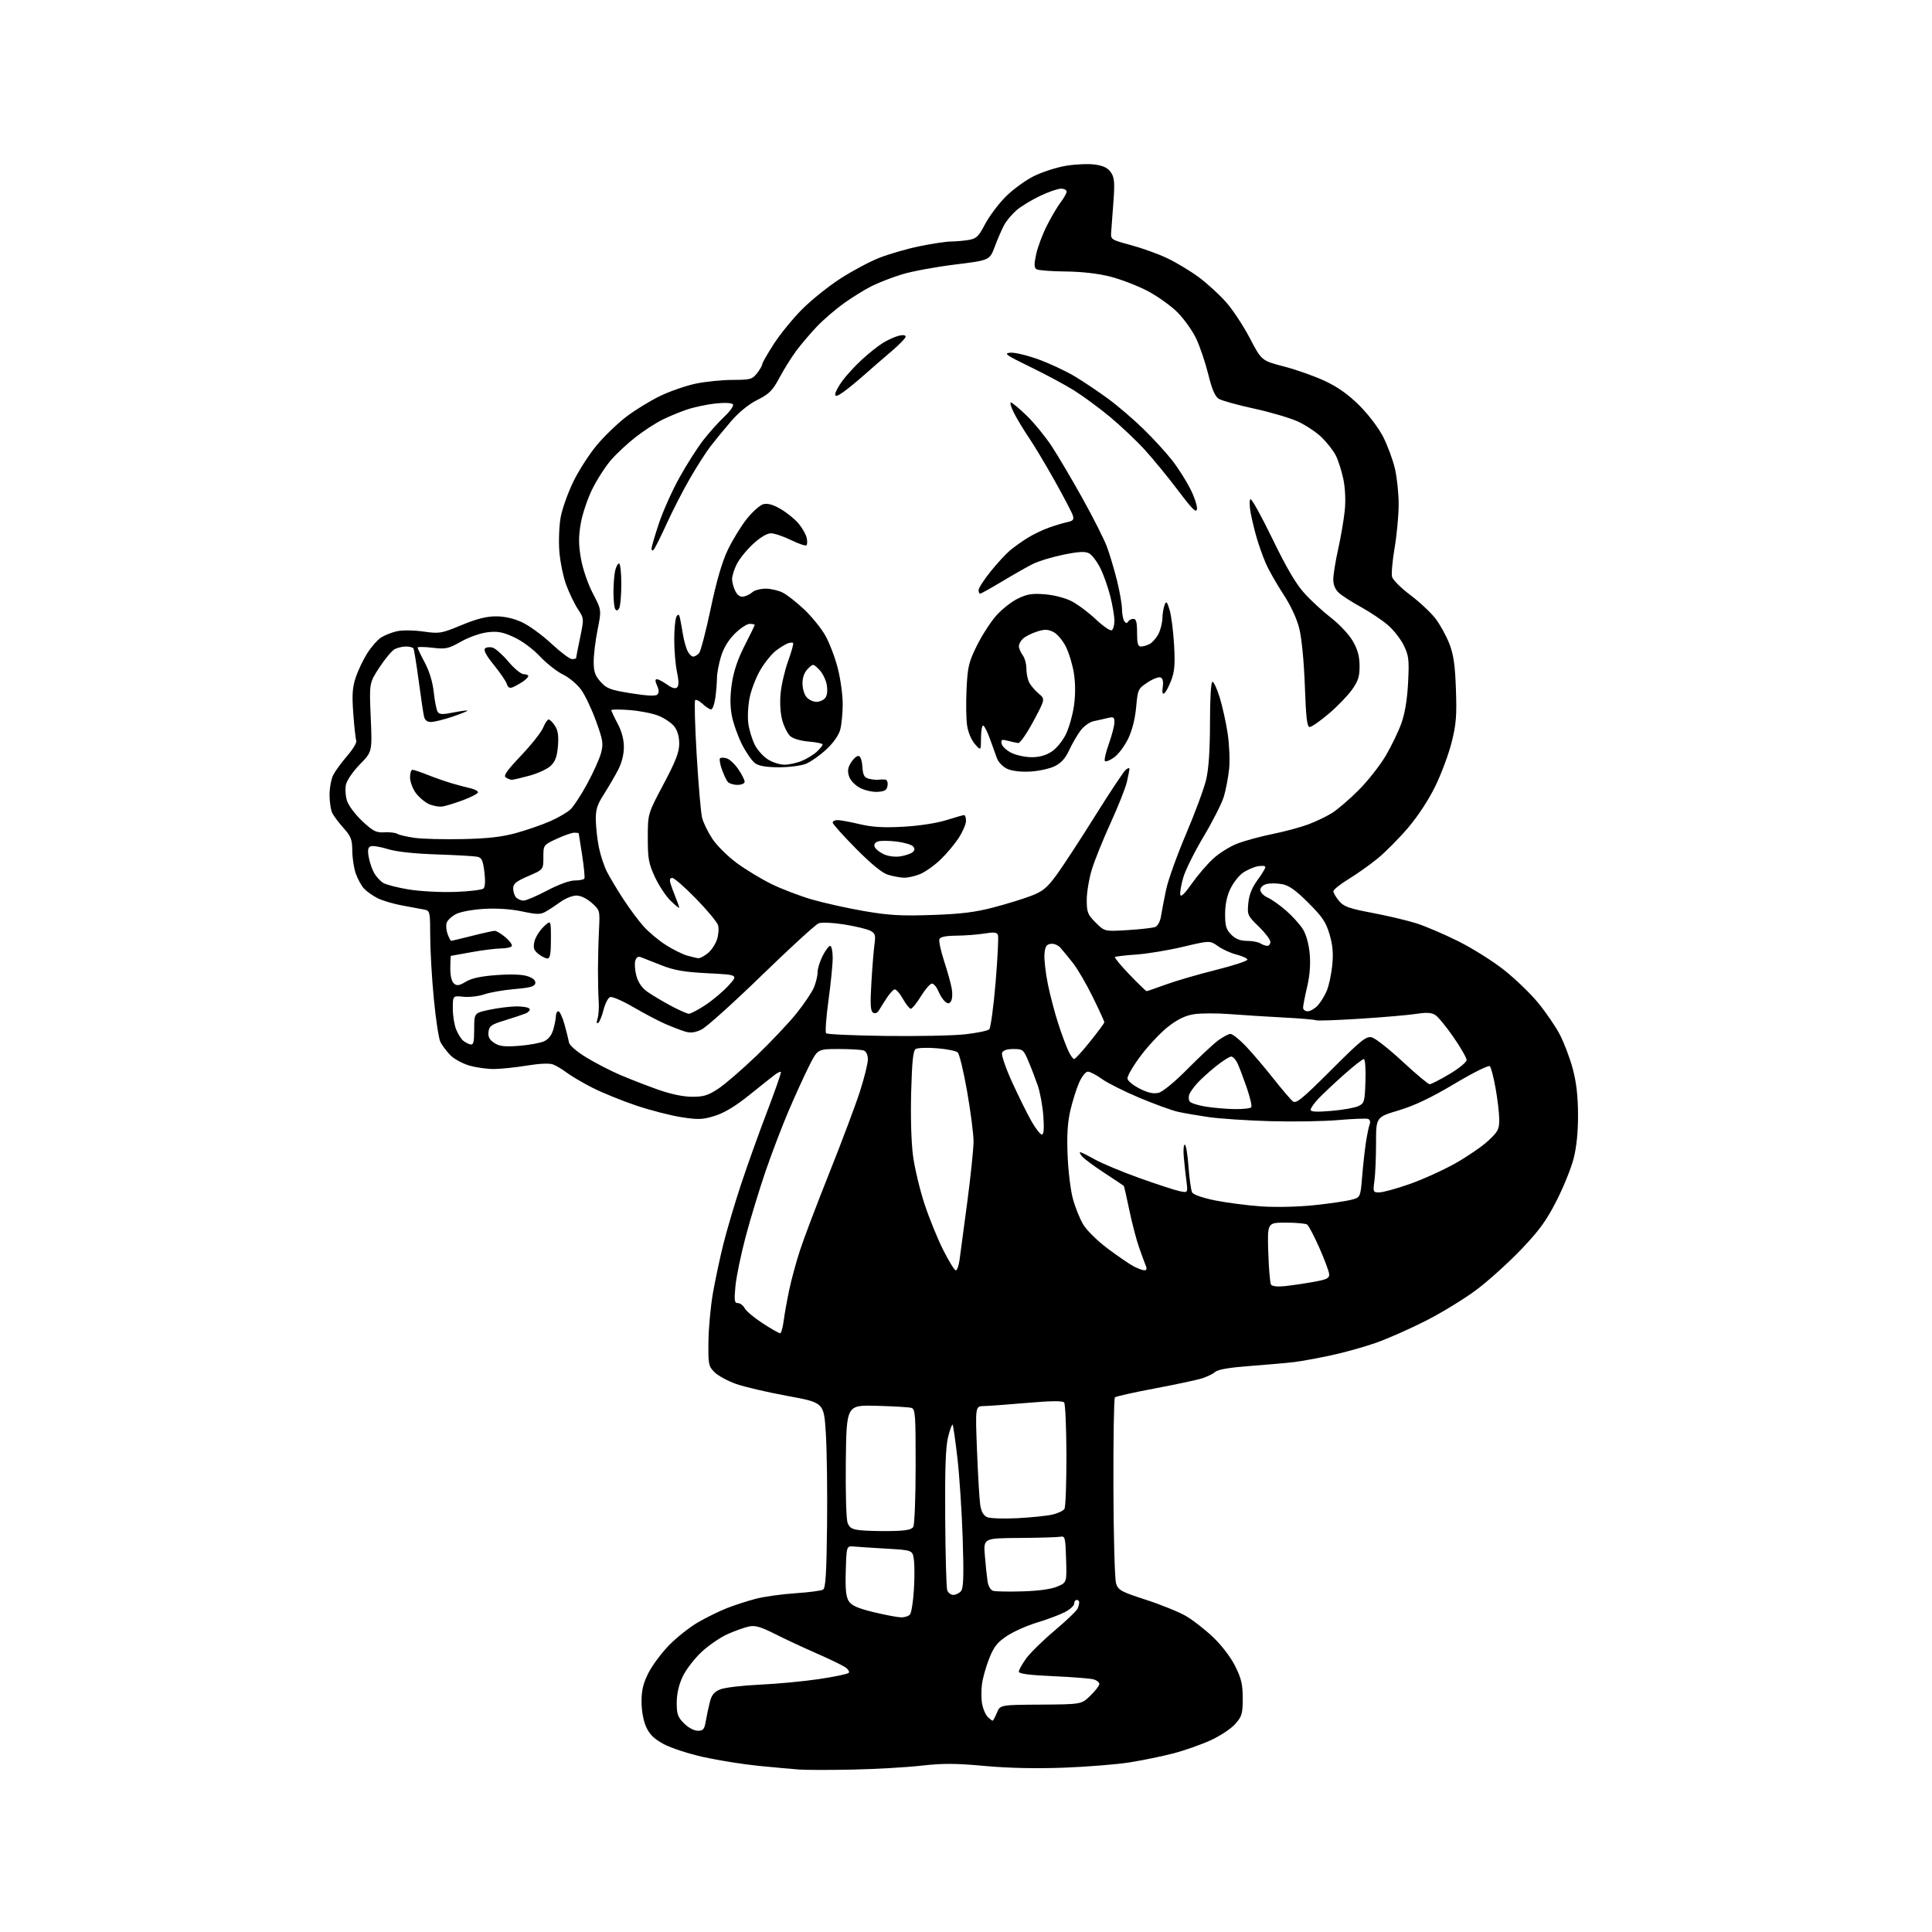<?xml version="1.0" encoding="UTF-8" standalone="no"?>
<svg 
  version="1.1" 
  xmlns="http://www.w3.org/2000/svg" 
  xmlns:xlink="http://www.w3.org/1999/xlink" 
  xmlns:svg="http://www.w3.org/2000/svg"
  xmlns:rdf="http://www.w3.org/1999/02/22-rdf-syntax-ns#"
  xmlns:cc="http://creativecommons.org/ns#"
  xmlns:dc="http://purl.org/dc/elements/1.1/"
  viewBox="0 0 768 768"
  width="768"
  height="768"
>
<style>svg {background-color: white; }</style>"
<path stroke="none" fill="black" fill-rule="evenodd" d="M339.00,703.44C329.93,703.63 320.25,703.62 317.50,703.41C314.75,703.20 307.55,702.55 301.50,701.95C295.45,701.35 285.65,699.79 279.73,698.48C273.80,697.17 266.64,694.84 263.82,693.30C260.01,691.23 258.21,689.47 256.86,686.50C255.77,684.09 255.04,680.12 255.02,676.51C255.01,671.95 255.65,669.23 257.75,665.05C259.26,662.04 262.98,657.05 266.00,653.96C269.02,650.88 274.20,646.79 277.50,644.88C280.80,642.96 285.98,640.43 289.00,639.24C292.02,638.06 297.20,636.39 300.50,635.53C303.80,634.67 310.86,633.69 316.18,633.34C321.50,632.99 326.45,632.34 327.18,631.89C328.20,631.26 328.56,625.52 328.77,606.29C328.92,592.65 328.70,576.11 328.27,569.53C327.50,557.56 327.50,557.56 313.00,554.90C305.02,553.44 295.81,551.28 292.52,550.11C289.23,548.94 285.40,546.85 284.02,545.47C281.65,543.10 281.51,542.35 281.62,533.22C281.68,527.88 282.49,519.23 283.40,514.00C284.32,508.77 286.19,500.00 287.56,494.50C288.93,489.00 292.06,478.43 294.51,471.00C296.96,463.57 301.64,450.52 304.89,442.00C308.15,433.48 310.64,426.32 310.43,426.11C310.23,425.90 309.21,426.35 308.17,427.11C307.14,427.87 302.59,431.49 298.06,435.14C292.47,439.65 288.04,442.34 284.25,443.54C279.35,445.07 277.69,445.15 270.91,444.11C266.65,443.45 258.54,441.37 252.90,439.47C247.26,437.57 239.46,434.40 235.57,432.43C231.68,430.45 227.07,427.75 225.32,426.42C223.57,425.09 221.09,423.61 219.82,423.13C218.39,422.59 214.44,422.76 209.50,423.58C205.10,424.30 199.22,424.92 196.43,424.95C193.64,424.98 189.13,424.34 186.39,423.52C183.66,422.71 180.25,420.80 178.83,419.27C177.41,417.75 175.72,415.47 175.07,414.22C174.43,412.97 173.25,405.32 172.47,397.22C171.68,389.12 171.03,377.90 171.02,372.27C171.00,362.47 170.91,362.02 168.75,361.59C167.51,361.34 163.59,360.61 160.02,359.97C156.46,359.33 151.96,358.00 150.02,357.01C148.09,356.02 145.67,354.29 144.65,353.17C143.64,352.05 142.20,349.42 141.45,347.32C140.70,345.22 140.07,341.14 140.04,338.25C140.01,333.74 139.53,332.48 136.64,329.25C134.80,327.19 132.77,324.52 132.14,323.32C131.51,322.11 131.00,318.83 131.00,316.02C131.00,313.20 131.67,309.61 132.49,308.03C133.30,306.45 135.80,303.04 138.04,300.45C140.28,297.86 141.90,295.17 141.63,294.47C141.36,293.76 140.82,288.93 140.44,283.73C139.89,276.20 140.08,273.26 141.41,269.28C142.32,266.54 144.37,262.23 145.97,259.71C147.57,257.19 150.02,254.38 151.41,253.46C152.81,252.55 155.65,251.41 157.73,250.94C159.91,250.45 164.35,250.49 168.25,251.04C174.72,251.95 175.34,251.85 183.44,248.50C189.49,245.99 193.39,245.00 197.19,245.01C200.66,245.02 204.26,245.84 207.58,247.39C210.37,248.69 215.61,252.51 219.21,255.88C222.81,259.24 226.49,262.00 227.38,262.00C228.27,262.00 229.00,261.82 229.00,261.61C229.00,261.39 229.71,257.76 230.59,253.54C232.17,245.86 232.17,245.86 229.75,242.18C228.41,240.16 226.33,235.84 225.12,232.60C223.90,229.35 222.66,223.28 222.34,219.10C222.03,214.92 222.28,208.80 222.89,205.50C223.51,202.20 225.76,195.90 227.89,191.50C230.02,187.10 234.24,180.54 237.26,176.93C240.28,173.32 245.62,168.19 249.12,165.54C252.63,162.88 258.66,159.20 262.53,157.35C266.39,155.50 272.69,153.32 276.53,152.51C280.36,151.70 286.95,151.03 291.18,151.02C298.27,151.00 299.01,150.80 300.93,148.37C302.07,146.92 303.00,145.31 303.00,144.79C303.00,144.27 305.08,140.63 307.63,136.69C310.18,132.75 315.25,126.54 318.90,122.89C322.55,119.24 329.35,113.79 334.02,110.77C338.68,107.75 345.64,104.03 349.49,102.51C353.33,100.99 360.53,98.91 365.49,97.89C370.44,96.86 376.07,96.02 378.00,96.00C379.93,95.99 383.09,95.71 385.04,95.39C388.12,94.88 388.98,94.06 391.51,89.23C393.11,86.16 396.72,81.31 399.52,78.44C402.31,75.57 407.36,71.84 410.73,70.14C414.10,68.43 419.99,66.52 423.82,65.89C427.66,65.26 432.87,65.05 435.41,65.43C438.77,65.94 440.48,66.81 441.66,68.61C443.01,70.66 443.17,72.66 442.60,80.29C442.22,85.36 441.81,90.80 441.70,92.39C441.51,95.20 441.74,95.34 449.50,97.42C453.90,98.60 460.43,100.94 464.00,102.64C467.57,104.33 473.23,107.75 476.57,110.22C479.90,112.70 484.79,117.17 487.42,120.16C490.06,123.14 494.30,129.59 496.86,134.48C501.50,143.37 501.50,143.37 510.50,145.71C515.45,147.00 522.80,149.61 526.83,151.52C531.91,153.92 536.10,156.91 540.46,161.27C544.09,164.91 548.08,170.19 549.89,173.77C551.61,177.19 553.68,182.80 554.49,186.24C555.31,189.68 555.98,196.04 555.99,200.38C555.99,204.71 555.28,212.48 554.40,217.65C553.52,222.82 553.05,228.05 553.36,229.28C553.67,230.50 556.92,233.75 560.58,236.50C564.25,239.25 568.75,243.46 570.59,245.85C572.43,248.24 574.91,252.74 576.12,255.85C577.82,260.23 578.41,264.30 578.75,274.00C579.13,284.44 578.85,287.90 577.07,295.00C575.91,299.68 572.98,307.55 570.57,312.50C567.91,317.96 563.62,324.51 559.65,329.15C556.05,333.36 550.61,338.84 547.55,341.33C544.48,343.83 539.28,347.51 535.99,349.51C532.70,351.51 530.02,353.67 530.04,354.32C530.06,354.97 531.07,356.69 532.29,358.15C534.16,360.39 536.20,361.12 545.57,362.90C551.67,364.05 559.54,365.92 563.07,367.05C566.61,368.17 574.06,371.36 579.63,374.13C585.20,376.90 593.39,382.03 597.82,385.54C602.26,389.04 608.34,394.89 611.34,398.53C614.34,402.17 618.21,407.78 619.92,411.01C621.64,414.23 623.99,420.39 625.15,424.69C626.63,430.20 627.26,435.59 627.29,443.00C627.32,449.92 626.72,455.89 625.55,460.50C624.57,464.35 621.50,471.95 618.72,477.38C614.70,485.26 611.86,489.16 604.65,496.71C599.68,501.90 591.76,509.06 587.06,512.60C582.35,516.15 573.33,521.69 567.00,524.92C560.67,528.15 551.65,532.15 546.94,533.80C542.24,535.45 534.14,537.71 528.94,538.81C523.75,539.92 517.25,541.10 514.50,541.44C511.75,541.78 503.94,542.47 497.14,542.98C488.99,543.58 484.22,544.37 483.14,545.32C482.24,546.10 479.88,547.27 477.90,547.90C475.92,548.54 467.46,550.34 459.09,551.92C450.73,553.49 443.57,555.09 443.19,555.48C442.81,555.86 442.54,572.00 442.60,591.34C442.65,610.82 443.13,627.82 443.66,629.45C444.53,632.14 445.62,632.73 455.56,635.95C461.58,637.90 468.75,640.82 471.50,642.43C474.25,644.04 479.09,647.82 482.25,650.83C485.63,654.05 489.23,658.77 491.00,662.31C493.45,667.22 494.00,669.56 494.00,675.12C494.00,681.24 493.70,682.27 491.04,685.30C489.42,687.15 485.03,690.06 481.29,691.77C477.56,693.48 470.90,695.83 466.50,696.98C462.10,698.13 454.23,699.75 449.00,700.58C443.77,701.40 431.92,702.35 422.66,702.69C411.74,703.09 400.76,702.85 391.40,701.99C379.85,700.93 374.84,700.91 366.24,701.88C360.33,702.55 348.07,703.25 339.00,703.44zM277.38,688.00C279.52,688.00 280.01,687.43 280.55,684.25C280.90,682.19 281.62,678.78 282.15,676.67C282.90,673.73 283.85,672.55 286.31,671.55C288.06,670.84 295.12,670.00 302.00,669.68C308.88,669.37 319.45,668.37 325.50,667.47C331.55,666.57 336.89,665.46 337.36,665.01C337.83,664.56 337.15,663.50 335.86,662.66C334.56,661.83 329.39,659.34 324.36,657.14C319.34,654.94 311.98,651.51 308.02,649.51C302.31,646.63 300.16,646.02 297.66,646.57C295.92,646.95 292.15,648.29 289.28,649.56C286.41,650.83 281.73,654.03 278.88,656.68C276.04,659.33 272.65,663.75 271.36,666.50C269.83,669.77 269.02,673.35 269.01,676.83C269.00,681.39 269.42,682.57 271.92,685.08C273.61,686.77 275.91,688.00 277.38,688.00zM394.57,684.00C394.80,684.00 395.57,682.59 396.28,680.86C397.56,677.71 397.56,677.71 413.72,677.61C429.89,677.50 429.89,677.50 433.44,674.05C435.40,672.16 437.00,670.07 437.00,669.42C437.00,668.77 435.99,667.94 434.75,667.58C433.51,667.22 426.31,666.65 418.75,666.31C409.05,665.88 405.00,665.35 405.00,664.50C405.00,663.84 406.32,661.48 407.92,659.26C409.53,657.05 414.66,652.02 419.33,648.09C423.99,644.16 428.07,640.25 428.40,639.39C428.73,638.54 429.00,637.42 429.00,636.92C429.00,636.41 428.55,636.00 428.00,636.00C427.45,636.00 427.00,636.67 427.00,637.48C427.00,638.29 425.31,639.82 423.24,640.88C421.17,641.93 416.19,643.80 412.18,645.01C408.16,646.23 402.77,648.64 400.19,650.37C396.45,652.87 395.05,654.65 393.24,659.22C391.99,662.37 390.69,666.95 390.36,669.40C390.02,671.85 390.05,675.44 390.41,677.39C390.78,679.34 391.77,681.63 392.61,682.47C393.45,683.31 394.33,684.00 394.57,684.00zM358.13,642.92C359.57,642.97 361.20,642.44 361.75,641.75C362.29,641.06 362.98,636.79 363.27,632.25C363.57,627.72 363.58,622.25 363.29,620.11C362.77,616.22 362.77,616.22 352.63,615.63C347.06,615.31 341.15,614.92 339.50,614.77C336.50,614.50 336.50,614.50 336.21,624.37C335.99,631.85 336.29,634.79 337.43,636.53C338.55,638.24 341.04,639.34 347.22,640.84C351.77,641.94 356.68,642.88 358.13,642.92zM378.94,634.00C379.94,634.00 381.33,633.31 382.03,632.47C383.01,631.28 383.16,626.54 382.69,611.72C382.35,601.15 381.41,586.71 380.59,579.64C379.78,572.56 378.91,566.58 378.67,566.33C378.42,566.09 377.62,568.28 376.89,571.20C375.91,575.07 375.60,583.74 375.73,603.31C375.82,618.05 376.18,630.99 376.52,632.06C376.86,633.13 377.95,634.00 378.94,634.00zM406.50,632.59C412.86,632.41 417.88,631.71 420.29,630.68C424.08,629.07 424.08,629.07 423.79,619.79C423.52,611.11 423.37,610.53 421.50,610.88C420.40,611.09 413.07,611.31 405.21,611.36C390.92,611.46 390.92,611.46 391.51,618.48C391.83,622.34 392.31,626.93 392.58,628.68C392.86,630.53 393.79,632.08 394.78,632.38C395.73,632.66 401.00,632.76 406.50,632.59zM354.29,608.61C360.00,608.52 362.34,608.08 363.03,606.99C363.55,606.17 363.98,595.29 363.98,582.82C364.00,562.06 363.85,560.09 362.25,559.64C361.29,559.37 355.10,559.01 348.50,558.83C336.50,558.50 336.50,558.50 336.23,580.64C336.08,593.26 336.38,603.87 336.93,605.33C337.72,607.40 338.71,607.96 342.20,608.31C344.57,608.55 350.01,608.69 354.29,608.61zM404.50,603.50C410.00,603.21 416.25,602.57 418.40,602.06C420.54,601.56 422.67,600.55 423.13,599.82C423.59,599.10 423.94,589.51 423.92,578.52C423.89,567.54 423.48,558.08 423.01,557.51C422.42,556.80 417.86,556.84 408.32,557.67C400.72,558.33 392.97,558.90 391.10,558.93C387.69,559.00 387.69,559.00 388.38,576.75C388.76,586.51 389.34,596.23 389.67,598.33C390.08,600.91 390.98,602.47 392.39,603.09C393.55,603.60 399.00,603.78 404.50,603.50zM310.09,530.00C310.52,530.00 311.15,527.86 311.49,525.25C311.83,522.64 312.81,517.12 313.67,513.00C314.53,508.88 316.48,501.68 318.01,497.00C319.53,492.32 324.83,478.38 329.77,466.00C334.71,453.62 340.16,439.11 341.88,433.74C343.60,428.37 345.00,422.68 345.00,421.10C345.00,419.39 344.35,417.97 343.42,417.61C342.55,417.27 338.05,417.00 333.43,417.00C325.03,417.00 325.03,417.00 321.61,423.78C319.73,427.52 316.08,435.50 313.51,441.53C310.93,447.57 306.81,458.35 304.36,465.50C301.90,472.65 298.34,484.35 296.44,491.50C294.54,498.65 292.70,507.54 292.35,511.25C291.80,517.05 291.94,518.00 293.32,518.00C294.21,518.00 295.43,518.93 296.04,520.07C296.65,521.21 299.88,523.91 303.23,526.07C306.57,528.23 309.66,530.00 310.09,530.00zM510.73,511.26C513.36,510.98 518.42,510.24 522.00,509.60C527.50,508.62 528.48,508.14 528.36,506.47C528.28,505.39 526.52,500.68 524.45,496.00C522.38,491.32 520.19,487.17 519.59,486.77C518.99,486.36 515.19,486.02 511.14,486.02C503.79,486.00 503.79,486.00 504.16,497.75C504.36,504.21 504.85,510.01 505.24,510.63C505.70,511.33 507.76,511.57 510.73,511.26zM379.95,505.00C380.46,505.00 381.14,503.09 381.45,500.75C381.77,498.41 383.15,488.05 384.52,477.73C385.88,467.41 387.00,456.60 387.00,453.71C387.00,450.81 385.86,441.94 384.46,433.97C383.07,426.01 381.38,418.99 380.71,418.37C380.05,417.75 376.32,417.00 372.44,416.70C368.56,416.39 364.76,416.53 364.01,416.99C362.98,417.63 362.54,421.83 362.20,434.19C361.94,443.80 362.24,454.19 362.93,459.37C363.57,464.22 365.61,472.79 367.45,478.42C369.29,484.05 372.65,492.33 374.91,496.83C377.17,501.32 379.44,505.00 379.95,505.00zM454.86,504.96C455.76,504.99 455.98,504.41 455.50,503.25C455.11,502.29 453.92,499.02 452.84,496.00C451.77,492.98 450.01,486.26 448.93,481.07C447.85,475.88 446.86,471.53 446.72,471.39C446.59,471.26 443.11,468.94 438.99,466.24C434.87,463.55 430.88,460.59 430.13,459.67C429.37,458.75 429.04,458.00 429.39,458.00C429.74,458.00 432.39,459.31 435.27,460.92C438.14,462.52 446.12,465.85 453.00,468.31C459.88,470.77 467.01,473.10 468.86,473.49C472.22,474.21 472.22,474.21 471.60,469.35C471.25,466.68 470.79,462.36 470.56,459.75C470.33,457.14 470.52,455.00 470.98,455.00C471.44,455.00 472.11,458.94 472.45,463.75C472.80,468.56 473.45,473.18 473.89,474.00C474.37,474.90 478.07,476.18 483.10,477.20C487.72,478.13 496.00,479.20 501.50,479.57C507.30,479.95 516.12,479.75 522.50,479.07C528.55,478.43 535.14,477.47 537.15,476.94C540.79,475.98 540.79,475.98 541.47,467.74C541.84,463.21 542.53,457.02 542.99,454.00C543.46,450.98 544.13,447.77 544.48,446.88C544.84,445.95 544.56,445.06 543.81,444.79C543.09,444.54 537.77,444.74 532.00,445.24C526.23,445.75 514.08,445.95 505.00,445.69C495.93,445.43 484.90,444.70 480.50,444.07C476.10,443.43 470.56,442.48 468.19,441.94C465.82,441.41 458.97,438.91 452.96,436.40C446.96,433.88 440.24,430.51 438.03,428.91C435.82,427.31 433.31,426.00 432.45,426.00C431.57,426.00 430.05,427.89 428.97,430.35C427.91,432.74 426.34,437.72 425.48,441.41C424.37,446.23 424.06,451.30 424.39,459.32C424.64,465.47 425.58,473.20 426.48,476.50C427.37,479.80 429.20,484.37 430.53,486.65C431.92,489.02 436.08,493.13 440.23,496.25C444.23,499.25 448.85,502.43 450.50,503.31C452.15,504.20 454.11,504.94 454.86,504.96zM548.27,474.00C549.67,474.00 555.04,472.53 560.21,470.73C565.38,468.92 573.59,465.21 578.46,462.48C583.33,459.74 589.26,455.66 591.65,453.42C595.53,449.78 596.00,448.87 595.97,444.92C595.95,442.49 595.30,436.95 594.52,432.61C593.75,428.27 592.72,424.32 592.24,423.84C591.74,423.34 585.72,426.33 578.15,430.84C568.76,436.43 562.33,439.49 555.97,441.40C547.00,444.09 547.00,444.09 547.00,454.41C547.00,460.08 546.71,466.81 546.36,469.36C545.75,473.83 545.82,474.00 548.27,474.00zM414.15,451.00C414.91,451.00 415.10,448.71 414.75,443.75C414.47,439.76 413.47,434.25 412.52,431.50C411.57,428.75 409.89,424.36 408.77,421.75C406.86,417.24 406.56,417.00 402.85,417.00C400.22,417.00 398.74,417.51 398.34,418.57C398.01,419.43 399.84,424.73 402.41,430.35C404.98,435.97 408.42,442.91 410.06,445.78C411.70,448.65 413.54,451.00 414.15,451.00zM529.20,441.60C533.71,441.23 538.54,440.37 539.95,439.70C542.36,438.55 542.52,438.00 542.79,429.74C542.95,424.76 542.67,421.00 542.14,421.00C541.62,421.00 538.12,423.74 534.35,427.09C530.58,430.43 526.04,434.70 524.25,436.57C522.46,438.44 521.00,440.49 521.00,441.13C521.00,441.97 523.26,442.10 529.20,441.60zM490.69,440.88C494.10,440.95 497.13,440.61 497.42,440.12C497.72,439.64 496.90,436.15 495.60,432.37C494.30,428.59 492.66,424.26 491.96,422.75C491.26,421.24 490.12,420.00 489.43,420.00C488.74,420.00 486.00,421.74 483.34,423.87C480.68,426.00 477.33,429.04 475.90,430.62C474.46,432.21 473.04,434.22 472.74,435.09C472.43,435.97 472.50,437.19 472.89,437.82C473.28,438.45 476.05,439.36 479.05,439.86C482.05,440.36 487.29,440.82 490.69,440.88zM529.12,425.39C541.20,413.32 543.09,411.81 545.33,412.37C546.73,412.72 552.23,417.05 557.56,422.00C562.89,426.95 567.73,431.00 568.31,431.00C568.90,431.00 572.45,429.18 576.19,426.96C579.94,424.73 583.00,422.22 583.00,421.37C583.00,420.52 580.66,416.44 577.80,412.31C574.94,408.17 571.68,404.20 570.55,403.48C569.04,402.51 567.05,402.40 563.00,403.03C559.98,403.50 549.93,404.37 540.68,404.96C531.43,405.55 523.53,405.83 523.12,405.57C522.71,405.32 517.00,404.83 510.44,404.49C503.87,404.15 494.23,403.54 489.00,403.13C483.77,402.73 477.32,402.74 474.65,403.16C471.24,403.69 468.22,405.13 464.47,408.02C461.54,410.28 456.61,415.50 453.51,419.62C450.41,423.74 448.01,427.87 448.19,428.80C448.36,429.74 450.58,431.53 453.13,432.80C456.45,434.45 458.56,434.90 460.59,434.39C462.23,433.98 467.00,430.06 471.96,425.04C476.66,420.29 482.12,415.19 484.09,413.70C486.07,412.22 488.34,411.00 489.13,411.00C489.93,411.00 492.62,413.14 495.13,415.75C497.63,418.36 502.52,424.10 506.00,428.50C509.48,432.90 513.03,437.07 513.88,437.77C515.21,438.86 517.40,437.08 529.12,425.39zM275.08,435.98C279.72,436.00 281.49,435.45 285.57,432.75C288.27,430.96 295.16,425.00 300.89,419.50C306.61,414.00 313.73,406.45 316.70,402.73C319.68,399.00 322.77,394.41 323.56,392.51C324.35,390.61 325.00,387.91 325.00,386.49C325.00,385.08 325.91,382.14 327.02,379.96C328.13,377.78 329.48,376.00 330.02,376.00C330.56,376.00 331.00,378.14 331.01,380.75C331.01,383.36 330.25,391.01 329.32,397.74C328.40,404.46 327.98,410.31 328.40,410.74C328.82,411.16 339.47,411.64 352.06,411.80C364.66,411.97 378.84,411.68 383.58,411.16C388.31,410.64 392.66,409.74 393.24,409.16C393.81,408.59 394.95,400.22 395.76,390.58C396.57,380.93 396.99,372.42 396.70,371.67C396.29,370.60 395.08,370.47 391.34,371.09C388.68,371.52 383.67,371.91 380.22,371.94C375.95,371.98 373.77,372.43 373.42,373.34C373.14,374.07 373.99,378.01 375.31,382.09C376.64,386.16 378.00,391.07 378.34,393.00C378.69,394.93 378.56,397.15 378.06,397.94C377.34,399.08 376.85,399.12 375.68,398.15C374.88,397.48 373.66,395.60 372.99,393.97C372.31,392.34 371.18,391.00 370.46,391.00C369.75,391.00 367.79,393.25 366.10,396.00C364.40,398.75 362.59,401.00 362.07,401.00C361.55,401.00 360.11,399.19 358.87,396.98C357.63,394.77 356.14,393.12 355.56,393.31C354.97,393.50 353.60,395.03 352.50,396.71C351.40,398.39 350.02,400.57 349.44,401.55C348.76,402.71 347.90,403.06 347.05,402.53C346.02,401.90 345.88,399.29 346.39,390.61C346.75,384.50 347.31,377.63 347.62,375.34C348.12,371.74 347.90,371.02 345.98,369.99C344.76,369.34 340.12,368.22 335.67,367.50C331.02,366.76 326.66,366.56 325.43,367.03C324.24,367.48 314.06,376.79 302.80,387.73C291.54,398.67 280.75,408.37 278.82,409.28C276.28,410.49 274.50,410.71 272.40,410.08C270.81,409.61 267.25,408.24 264.50,407.05C261.75,405.85 256.01,402.83 251.74,400.34C247.47,397.84 243.32,396.05 242.51,396.36C241.71,396.67 240.53,398.97 239.90,401.48C239.27,403.98 238.31,406.31 237.77,406.64C237.15,407.02 237.07,406.36 237.54,404.88C237.96,403.57 238.16,400.48 237.99,398.00C237.82,395.52 237.69,389.90 237.70,385.50C237.71,381.10 237.89,373.98 238.11,369.67C238.50,361.90 238.48,361.83 235.23,358.92C233.25,357.15 230.86,356.00 229.13,356.00C227.57,356.00 224.77,357.11 222.90,358.46C221.03,359.81 218.38,361.56 217.00,362.35C214.83,363.59 213.58,363.58 207.50,362.30C203.09,361.36 197.51,360.99 192.44,361.29C187.87,361.55 183.02,362.45 181.26,363.37C179.54,364.25 177.87,365.82 177.55,366.86C177.22,367.89 177.40,369.92 177.95,371.37C178.50,372.82 179.13,374.00 179.35,374.00C179.57,374.00 183.29,373.11 187.62,372.02C191.96,370.92 196.03,370.02 196.67,370.02C197.32,370.01 199.23,371.17 200.93,372.59C202.62,374.02 203.75,375.59 203.44,376.09C203.13,376.59 201.22,377.01 199.19,377.02C197.16,377.03 191.90,377.69 187.50,378.48C183.10,379.28 179.39,379.95 179.25,379.97C179.11,379.98 179.00,382.19 179.00,384.88C179.00,387.95 179.54,390.21 180.47,390.98C181.65,391.96 182.59,391.81 185.22,390.22C187.52,388.84 191.21,388.06 197.54,387.60C203.37,387.19 207.74,387.36 209.84,388.10C212.00,388.85 213.00,389.78 212.79,390.87C212.54,392.14 210.74,392.65 204.49,393.18C200.09,393.56 194.70,394.50 192.50,395.27C190.30,396.03 186.59,396.47 184.25,396.23C180.00,395.79 180.00,395.79 180.00,400.93C180.00,403.75 180.61,407.51 181.35,409.28C182.08,411.05 183.32,413.03 184.10,413.67C184.87,414.31 186.18,414.99 187.00,415.17C188.21,415.44 188.50,414.26 188.50,409.09C188.50,402.68 188.50,402.68 194.50,401.41C197.80,400.70 202.61,400.10 205.19,400.06C207.77,400.03 210.16,400.45 210.50,401.00C210.84,401.54 210.07,402.41 208.81,402.91C207.54,403.42 203.80,404.66 200.50,405.67C195.28,407.26 194.46,407.85 194.19,410.19C193.96,412.18 194.55,413.32 196.48,414.58C198.56,415.94 200.52,416.17 206.29,415.74C210.26,415.43 214.74,414.62 216.25,413.94C218.08,413.10 219.32,411.49 219.99,409.09C220.54,407.12 220.99,404.71 220.99,403.75C221.00,402.79 221.44,402.00 221.97,402.00C222.51,402.00 223.60,404.36 224.41,407.25C225.21,410.14 226.01,413.36 226.19,414.42C226.37,415.52 229.25,418.01 233.00,420.31C236.57,422.50 242.65,425.64 246.50,427.29C250.35,428.94 257.10,431.56 261.50,433.12C266.57,434.92 271.54,435.97 275.08,435.98zM426.99,421.00C427.40,421.00 430.28,417.84 433.37,413.99C436.47,410.13 439.00,406.70 439.00,406.36C439.00,406.02 436.93,401.51 434.40,396.34C431.87,391.17 428.29,385.04 426.44,382.72C424.60,380.40 422.37,377.68 421.48,376.69C420.60,375.69 418.89,375.02 417.69,375.19C415.95,375.44 415.44,376.27 415.19,379.27C415.02,381.34 415.63,386.72 416.54,391.22C417.46,395.72 419.32,402.79 420.68,406.95C422.03,411.10 423.84,415.96 424.69,417.75C425.53,419.54 426.57,421.00 426.99,421.00zM273.83,402.98C274.56,402.99 277.57,401.40 280.51,399.45C283.45,397.50 287.57,394.01 289.66,391.70C293.46,387.50 293.46,387.50 281.48,386.89C272.05,386.41 268.12,385.74 263.00,383.74C259.43,382.34 255.75,380.90 254.84,380.53C253.69,380.06 252.98,380.48 252.54,381.88C252.19,382.99 252.38,385.70 252.97,387.90C253.68,390.51 255.16,392.69 257.25,394.18C259.02,395.44 263.17,397.92 266.48,399.71C269.79,401.49 273.10,402.96 273.83,402.98zM519.83,402.00C520.83,402.00 522.61,400.98 523.78,399.74C524.95,398.49 526.58,395.85 527.41,393.87C528.24,391.88 529.22,387.35 529.58,383.80C530.07,379.06 529.79,375.79 528.54,371.49C527.12,366.61 525.71,364.50 520.10,358.89C515.10,353.90 512.42,351.98 509.69,351.47C507.67,351.09 504.89,351.06 503.51,351.41C502.03,351.78 501.00,352.76 501.00,353.77C501.00,354.73 502.31,356.09 503.91,356.80C505.51,357.51 508.85,359.88 511.34,362.07C513.84,364.26 516.81,367.58 517.97,369.45C519.23,371.49 520.29,375.34 520.63,379.17C521.01,383.35 520.66,387.82 519.60,392.31C518.72,396.06 518.00,399.77 518.00,400.56C518.00,401.35 518.82,402.00 519.83,402.00zM455.79,394.00C456.05,394.00 459.46,392.82 463.38,391.39C467.30,389.95 476.26,387.34 483.30,385.58C490.34,383.82 495.99,381.96 495.86,381.44C495.73,380.92 493.77,380.03 491.50,379.45C489.23,378.88 485.93,377.38 484.17,376.12C480.96,373.84 480.96,373.84 470.23,376.38C464.33,377.78 455.94,379.16 451.59,379.45C447.24,379.75 443.47,380.20 443.21,380.45C442.96,380.71 445.58,383.86 449.03,387.46C452.49,391.06 455.53,394.00 455.79,394.00zM217.61,381.00C216.85,381.00 215.22,380.19 213.99,379.19C212.20,377.75 211.89,376.77 212.43,374.33C212.80,372.65 214.43,370.01 216.05,368.45C219.00,365.63 219.00,365.63 219.00,373.31C219.00,379.21 218.68,381.00 217.61,381.00zM277.62,380.91C278.23,380.96 279.88,380.09 281.29,378.98C282.70,377.88 284.37,375.41 285.00,373.50C285.63,371.59 285.82,369.01 285.43,367.77C285.04,366.52 281.11,361.79 276.68,357.25C272.26,352.71 268.02,349.00 267.26,349.00C266.28,349.00 266.07,349.67 266.55,351.25C266.93,352.49 267.86,355.02 268.62,356.87C269.38,358.73 270.00,360.50 270.00,360.82C270.00,361.13 268.46,359.90 266.59,358.08C264.71,356.26 261.90,352.01 260.34,348.64C257.85,343.25 257.50,341.33 257.51,333.00C257.51,323.50 257.51,323.50 263.76,311.73C268.65,302.50 270.00,299.01 270.00,295.61C270.00,292.80 269.30,290.38 268.02,288.75C266.93,287.37 264.12,285.46 261.77,284.52C259.42,283.58 254.24,282.56 250.25,282.26C246.26,281.96 243.00,281.98 243.00,282.30C243.00,282.63 244.12,285.01 245.50,287.60C247.14,290.68 248.00,293.91 248.00,296.98C248.00,299.93 247.14,303.30 245.69,306.08C244.42,308.51 241.89,312.85 240.06,315.72C237.30,320.05 236.76,321.84 236.85,326.22C236.92,329.12 237.48,333.98 238.10,337.00C238.72,340.02 240.14,344.30 241.25,346.50C242.37,348.70 245.29,353.60 247.76,357.38C250.22,361.16 253.87,366.07 255.87,368.29C257.87,370.51 261.79,373.80 264.59,375.59C267.40,377.39 271.22,379.30 273.09,379.84C274.97,380.38 277.00,380.86 277.62,380.91zM503.75,375.98C504.44,375.99 505.00,375.28 505.00,374.41C505.00,373.54 502.92,370.80 500.38,368.33C495.92,364.00 495.78,363.67 496.22,359.02C496.55,355.67 497.66,352.87 499.84,349.90C501.58,347.54 503.00,345.19 503.00,344.68C503.00,344.17 501.61,344.03 499.92,344.37C498.22,344.71 495.56,345.89 494.00,347.00C492.45,348.11 490.23,350.95 489.09,353.32C487.72,356.15 487.00,359.60 487.00,363.36C487.00,368.11 487.42,369.51 489.45,371.55C491.19,373.28 493.02,374.00 495.70,374.02C497.79,374.02 500.18,374.47 501.00,375.00C501.82,375.53 503.06,375.98 503.75,375.98zM448.29,369.73C453.36,369.42 458.28,368.86 459.22,368.48C460.23,368.09 461.19,366.29 461.53,364.15C461.85,362.14 462.76,357.39 463.56,353.58C464.37,349.78 467.93,339.84 471.48,331.51C475.03,323.17 478.62,313.46 479.46,309.93C480.48,305.59 480.98,298.22 480.99,287.25C480.99,277.55 481.39,271.00 481.96,271.00C482.49,271.00 483.79,273.82 484.86,277.27C485.92,280.72 487.34,287.13 488.01,291.52C488.67,295.91 488.94,302.25 488.60,305.62C488.25,308.98 487.31,313.93 486.51,316.62C485.71,319.30 482.09,326.45 478.48,332.50C474.87,338.55 471.23,345.86 470.39,348.75C469.54,351.65 469.00,354.75 469.18,355.66C469.39,356.76 470.89,355.32 473.68,351.35C475.98,348.07 479.84,343.56 482.26,341.33C484.68,339.10 489.10,336.36 492.08,335.25C495.06,334.13 501.32,332.45 506.00,331.50C510.68,330.55 516.98,328.86 520.00,327.73C523.02,326.61 527.30,324.56 529.50,323.18C531.70,321.81 536.46,317.71 540.08,314.09C543.69,310.47 548.52,304.35 550.80,300.49C553.08,296.64 555.90,290.79 557.08,287.49C558.49,283.54 559.39,278.04 559.74,271.33C560.20,262.24 560.02,260.67 558.04,256.58C556.82,254.06 553.96,250.41 551.68,248.46C549.41,246.51 544.61,243.30 541.02,241.32C537.43,239.35 533.49,236.81 532.25,235.69C530.77,234.35 530.00,232.50 530.00,230.32C530.00,228.48 530.88,223.05 531.95,218.24C533.02,213.43 534.19,206.56 534.56,202.97C534.97,198.98 534.75,194.11 534.00,190.47C533.32,187.19 531.96,182.93 530.97,181.00C529.98,179.07 527.44,175.84 525.33,173.80C523.23,171.77 518.98,168.95 515.90,167.55C512.82,166.14 504.94,163.82 498.40,162.40C491.85,160.98 485.57,159.23 484.44,158.51C482.99,157.59 481.75,154.69 480.29,148.75C479.14,144.11 476.99,137.74 475.51,134.61C474.02,131.47 470.67,126.77 468.07,124.16C465.46,121.55 460.12,117.74 456.21,115.68C452.30,113.63 445.65,111.06 441.43,109.98C436.50,108.72 430.12,107.99 423.55,107.92C417.93,107.87 412.75,107.47 412.05,107.03C411.06,106.42 411.02,105.14 411.88,101.11C412.49,98.29 414.40,93.17 416.13,89.74C417.86,86.31 420.34,82.11 421.64,80.41C422.94,78.70 424.00,76.79 424.00,76.16C424.00,75.52 422.99,75.00 421.75,75.00C420.51,75.00 416.80,76.28 413.50,77.85C410.20,79.41 406.02,81.94 404.21,83.46C402.41,84.99 400.16,87.65 399.21,89.37C398.27,91.09 396.58,94.97 395.46,97.98C393.43,103.46 393.43,103.46 379.63,105.16C372.04,106.09 362.62,107.83 358.69,109.02C354.76,110.22 349.29,112.33 346.53,113.72C343.76,115.10 338.80,118.17 335.50,120.53C332.20,122.89 327.42,127.00 324.87,129.66C322.32,132.32 318.63,136.64 316.68,139.25C314.72,141.86 311.66,146.73 309.88,150.08C307.10,155.28 305.84,156.56 301.06,158.97C297.50,160.77 293.68,163.89 290.46,167.64C287.70,170.86 284.06,175.30 282.37,177.50C280.69,179.70 277.09,185.32 274.37,190.00C271.65,194.68 267.48,202.78 265.10,208.00C262.72,213.22 260.37,217.93 259.89,218.45C259.34,219.04 259.00,218.90 259.00,218.10C259.00,217.38 260.33,212.83 261.95,207.99C263.57,203.15 267.23,194.98 270.09,189.84C272.94,184.70 277.19,178.03 279.54,175.00C281.89,171.97 285.65,167.77 287.91,165.66C290.16,163.55 291.72,161.36 291.37,160.79C290.97,160.14 288.40,159.99 284.47,160.39C281.03,160.75 275.78,161.87 272.81,162.89C269.84,163.92 265.40,165.77 262.95,167.02C260.50,168.26 255.96,171.23 252.85,173.62C249.75,176.01 245.35,180.07 243.07,182.66C240.79,185.24 237.36,190.54 235.44,194.43C233.51,198.34 231.44,204.54 230.82,208.29C229.95,213.51 229.98,216.71 230.96,222.19C231.69,226.26 233.71,232.14 235.68,235.90C239.12,242.50 239.12,242.50 237.56,250.27C236.70,254.54 236.00,260.27 236.00,263.00C236.00,267.01 236.53,268.56 238.75,271.03C241.17,273.73 242.62,274.27 250.90,275.60C257.31,276.62 260.62,276.78 261.32,276.08C262.02,275.38 261.98,274.25 261.19,272.53C260.40,270.77 260.37,270.00 261.12,270.00C261.71,270.00 263.53,270.96 265.17,272.12C267.21,273.57 268.48,273.92 269.18,273.22C269.88,272.52 269.86,270.57 269.10,267.05C268.50,264.22 268.01,258.44 268.02,254.20C268.02,249.97 268.44,245.85 268.95,245.05C269.67,243.91 269.97,244.12 270.37,246.05C270.65,247.40 271.16,250.23 271.50,252.34C271.85,254.45 272.62,257.26 273.22,258.59C273.83,259.92 274.87,261.00 275.54,261.00C276.21,261.00 277.28,260.37 277.92,259.59C278.56,258.82 280.63,250.87 282.52,241.92C284.84,230.88 287.03,223.37 289.32,218.57C291.18,214.68 294.57,209.14 296.86,206.27C299.15,203.39 302.13,200.75 303.49,200.41C305.19,199.99 307.35,200.60 310.38,202.38C312.80,203.80 315.96,206.35 317.39,208.06C318.83,209.76 320.28,212.27 320.62,213.62C320.96,214.98 320.95,216.38 320.59,216.74C320.24,217.10 317.47,216.18 314.45,214.69C311.43,213.21 307.83,212.00 306.46,212.00C304.91,212.00 302.22,213.60 299.39,216.21C296.88,218.52 293.97,222.10 292.92,224.17C291.86,226.23 291.01,228.95 291.01,230.21C291.02,231.47 291.61,233.62 292.32,235.00C293.17,236.64 294.28,237.38 295.56,237.16C296.62,236.97 298.21,236.19 299.08,235.41C299.95,234.63 302.33,234.00 304.38,234.00C306.42,234.00 309.51,234.73 311.24,235.62C312.97,236.52 316.78,239.52 319.71,242.29C322.64,245.06 326.39,249.68 328.04,252.56C329.68,255.44 331.92,261.29 333.01,265.56C334.11,269.83 335.00,276.29 334.99,279.91C334.99,283.53 334.53,288.14 333.98,290.14C333.36,292.35 331.19,295.42 328.42,297.96C325.92,300.27 322.35,302.79 320.47,303.58C318.58,304.37 313.82,305.00 309.75,305.00C304.73,305.00 301.74,304.51 300.20,303.43C298.97,302.56 296.60,299.16 294.93,295.87C293.27,292.57 291.45,287.40 290.89,284.36C290.19,280.56 290.20,276.61 290.93,271.67C291.65,266.81 293.28,261.98 295.99,256.67C298.20,252.36 300.00,248.65 300.00,248.42C300.00,248.19 299.10,248.00 298.00,248.00C296.90,248.00 294.22,249.78 292.06,251.94C289.45,254.55 287.58,257.67 286.56,261.13C285.70,264.01 285.00,267.79 285.00,269.54C285.00,271.29 284.71,274.81 284.36,277.36C284.01,279.91 283.26,282.00 282.68,282.00C282.10,282.00 280.59,281.02 279.32,279.83C278.05,278.64 276.71,277.96 276.35,278.32C275.98,278.68 276.25,288.55 276.95,300.24C277.64,311.93 278.60,323.10 279.09,325.06C279.58,327.02 281.42,330.79 283.18,333.45C284.94,336.11 289.33,340.46 292.94,343.11C296.55,345.76 302.78,349.52 306.78,351.47C310.78,353.43 317.98,356.17 322.78,357.57C327.58,358.96 336.90,361.03 343.50,362.17C353.34,363.86 358.20,364.14 370.50,363.72C382.08,363.32 387.67,362.63 395.00,360.70C400.23,359.33 406.98,357.24 410.00,356.07C414.58,354.30 416.26,352.90 420.05,347.72C422.55,344.30 429.41,333.79 435.30,324.37C441.19,314.95 446.68,306.68 447.50,306.00C448.33,305.31 448.99,305.15 448.98,305.63C448.96,306.11 448.50,308.45 447.95,310.84C447.40,313.23 444.52,320.49 441.55,326.99C438.58,333.48 435.21,341.81 434.07,345.50C432.93,349.19 432.00,354.68 432.00,357.71C432.00,362.66 432.35,363.55 435.54,366.74C439.09,370.29 439.09,370.29 448.29,369.73zM208.15,358.00C209.12,358.00 213.32,356.20 217.50,354.00C222.04,351.61 226.46,350.00 228.49,350.00C230.35,350.00 232.07,349.66 232.30,349.25C232.54,348.84 232.14,344.68 231.42,340.00C230.70,335.32 230.08,331.39 230.05,331.25C230.02,331.11 229.21,331.00 228.25,331.01C227.29,331.02 224.14,332.12 221.25,333.46C216.00,335.91 216.00,335.91 216.00,340.79C216.00,345.67 216.00,345.67 210.00,348.26C205.08,350.39 204.00,351.28 204.00,353.23C204.00,354.53 204.54,356.14 205.20,356.80C205.86,357.46 207.19,358.00 208.15,358.00zM180.85,354.55C186.54,354.36 191.66,353.74 192.22,353.18C192.85,352.55 192.98,350.01 192.55,346.58C191.97,341.94 191.49,340.93 189.68,340.56C188.48,340.31 181.20,339.90 173.50,339.64C164.54,339.34 157.57,338.58 154.15,337.52C151.21,336.61 148.15,336.11 147.35,336.42C146.27,336.84 146.07,337.91 146.58,340.74C146.95,342.81 147.93,345.66 148.75,347.08C149.56,348.50 151.16,350.24 152.30,350.95C153.43,351.66 157.99,352.84 162.43,353.57C166.89,354.31 175.13,354.75 180.85,354.55zM359.28,348.90C357.75,348.84 354.93,348.32 353.00,347.73C350.69,347.04 346.35,343.49 340.25,337.33C335.16,332.18 331.00,327.53 331.00,326.99C331.00,326.45 331.87,326.00 332.94,326.00C334.00,326.00 337.94,326.72 341.69,327.61C346.77,328.81 351.17,329.07 359.05,328.64C365.29,328.30 372.23,327.24 376.05,326.05C379.60,324.94 382.84,324.02 383.25,324.01C383.66,324.01 384.00,325.04 384.00,326.30C384.00,327.57 382.71,330.61 381.12,333.05C379.54,335.50 376.28,339.39 373.87,341.70C371.47,344.01 367.83,346.60 365.78,347.45C363.74,348.30 360.81,348.95 359.28,348.90zM358.00,340.40C359.93,340.08 362.07,339.35 362.76,338.78C363.65,338.04 363.72,337.36 362.98,336.48C362.41,335.79 359.48,334.92 356.48,334.54C353.48,334.17 350.14,334.14 349.06,334.48C347.80,334.88 347.31,335.66 347.70,336.66C348.03,337.52 349.69,338.84 351.40,339.61C353.23,340.42 355.93,340.75 358.00,340.40zM184.00,333.55C194.01,333.33 199.51,332.70 205.26,331.11C209.52,329.93 215.59,327.83 218.75,326.43C221.90,325.04 225.51,322.93 226.77,321.75C228.03,320.56 231.03,315.98 233.43,311.55C235.84,307.12 238.31,301.63 238.92,299.34C239.91,295.62 239.70,294.29 236.93,286.63C235.23,281.93 232.57,276.32 231.01,274.17C229.45,272.02 226.22,269.31 223.82,268.15C221.42,266.99 217.27,263.73 214.61,260.91C211.78,257.91 207.49,254.74 204.27,253.27C199.82,251.23 197.82,250.86 193.78,251.34C190.97,251.67 186.37,253.30 183.26,255.05C178.20,257.90 177.24,258.11 171.87,257.48C168.64,257.11 166.00,257.08 166.00,257.42C166.00,257.76 167.29,260.46 168.87,263.42C170.70,266.85 171.99,271.13 172.43,275.18C172.81,278.69 173.49,282.18 173.96,282.93C174.64,284.04 175.84,284.10 180.15,283.24C183.09,282.66 185.64,282.32 185.81,282.48C185.97,282.64 183.30,283.73 179.86,284.89C176.42,286.05 172.58,287.00 171.32,287.00C169.77,287.00 168.88,286.28 168.53,284.75C168.25,283.51 167.31,277.10 166.42,270.51C165.54,263.92 164.61,258.18 164.35,257.76C164.09,257.34 162.75,257.00 161.38,257.00C160.00,257.00 157.97,257.48 156.87,258.07C155.76,258.66 153.04,261.92 150.82,265.32C146.78,271.50 146.78,271.50 147.37,285.17C147.96,298.84 147.96,298.84 143.08,303.82C140.36,306.60 137.90,310.17 137.52,311.90C137.15,313.60 137.35,316.53 137.97,318.40C138.59,320.28 141.32,323.90 144.05,326.45C148.33,330.45 149.52,331.05 152.80,330.86C154.89,330.73 157.20,331.01 157.94,331.46C158.68,331.92 161.81,332.64 164.89,333.07C167.98,333.50 176.57,333.71 184.00,333.55zM176.03,320.57C174.64,320.81 172.15,320.38 170.50,319.63C168.85,318.88 166.49,316.87 165.25,315.17C164.01,313.47 163.00,310.71 163.00,309.04C163.00,307.37 163.43,306.00 163.96,306.00C164.49,306.00 167.31,306.95 170.21,308.11C173.12,309.27 177.53,310.79 180.00,311.50C182.47,312.21 185.74,313.07 187.25,313.41C188.76,313.76 190.00,314.45 190.00,314.95C190.00,315.45 187.42,316.82 184.28,318.00C181.13,319.18 177.42,320.33 176.03,320.57zM349.00,314.77C347.07,314.92 343.93,314.25 342.01,313.27C339.98,312.24 338.12,310.34 337.55,308.71C336.82,306.58 336.98,305.28 338.23,303.21C339.13,301.72 340.46,300.50 341.19,300.50C342.02,300.50 342.61,302.06 342.81,304.75C343.06,308.22 343.54,309.10 345.42,309.57C346.69,309.89 348.35,310.06 349.12,309.96C349.88,309.85 351.09,309.82 351.82,309.88C352.59,309.95 353.01,310.93 352.82,312.25C352.57,314.03 351.77,314.56 349.00,314.77zM293.12,312.00C291.54,312.00 289.80,311.44 289.25,310.75C288.70,310.06 287.66,307.82 286.94,305.78C286.21,303.73 285.89,301.77 286.23,301.43C286.57,301.09 287.79,301.12 288.94,301.48C290.09,301.84 292.14,303.79 293.51,305.80C294.88,307.82 296.00,310.03 296.00,310.73C296.00,311.46 294.78,312.00 293.12,312.00zM203.43,309.98C202.92,309.98 201.87,309.57 201.10,309.08C200.01,308.39 201.38,306.42 207.14,300.35C211.24,296.03 215.18,291.04 215.91,289.25C216.64,287.46 217.63,286.00 218.10,286.00C218.57,286.00 219.69,287.13 220.60,288.51C221.81,290.36 222.12,292.50 221.79,296.58C221.44,300.76 220.73,302.69 218.91,304.43C217.59,305.69 213.77,307.46 210.43,308.36C207.10,309.26 203.95,309.99 203.43,309.98zM409.50,306.71C405.84,306.91 402.30,306.49 400.42,305.64C398.66,304.84 396.89,303.01 396.28,301.37C395.69,299.79 394.46,296.37 393.53,293.76C392.60,291.15 391.43,288.76 390.92,288.45C390.41,288.13 389.99,290.22 389.97,293.19C389.94,298.50 389.94,298.50 387.53,295.77C386.14,294.19 384.84,291.09 384.44,288.42C384.05,285.88 383.96,279.34 384.22,273.90C384.65,265.05 385.08,263.22 388.31,256.68C390.30,252.65 393.75,247.29 395.98,244.76C398.20,242.24 402.08,239.17 404.60,237.95C408.31,236.15 410.33,235.83 415.36,236.24C418.92,236.52 423.43,237.69 425.96,238.98C428.37,240.21 432.72,243.46 435.62,246.20C438.52,248.94 441.36,250.89 441.94,250.53C442.53,250.18 443.00,248.47 443.00,246.75C443.00,245.03 442.27,240.67 441.37,237.06C440.47,233.45 438.67,228.38 437.37,225.79C436.07,223.19 434.07,220.57 432.93,219.96C431.35,219.12 428.89,219.25 422.76,220.49C418.31,221.39 412.83,223.05 410.58,224.18C408.34,225.31 402.84,228.43 398.36,231.12C393.88,233.80 389.95,236.00 389.61,236.00C389.28,236.00 389.00,235.35 389.00,234.57C389.00,233.78 391.14,230.47 393.75,227.21C396.37,223.95 399.86,220.16 401.50,218.79C403.15,217.42 406.30,215.18 408.50,213.81C410.70,212.44 414.52,210.61 417.00,209.73C419.48,208.86 422.76,207.87 424.31,207.54C426.59,207.05 426.99,206.55 426.46,204.87C426.10,203.73 422.90,197.61 419.35,191.27C415.80,184.93 411.19,177.21 409.09,174.12C407.00,171.03 404.31,166.59 403.12,164.25C401.93,161.91 401.36,160.00 401.85,160.00C402.33,160.00 405.17,162.36 408.15,165.25C411.13,168.14 415.63,173.65 418.15,177.50C420.67,181.35 426.17,190.68 430.38,198.24C434.58,205.80 438.90,214.35 439.98,217.24C441.06,220.13 442.85,226.10 443.96,230.50C445.06,234.90 445.98,240.07 446.00,242.00C446.02,243.93 446.42,246.11 446.89,246.86C447.49,247.80 447.96,247.88 448.43,247.11C448.81,246.50 449.77,246.00 450.56,246.00C451.64,246.00 452.00,247.38 452.00,251.50C452.00,255.82 452.33,257.00 453.57,257.00C454.43,257.00 456.00,256.54 457.06,255.97C458.11,255.40 459.66,253.63 460.49,252.02C461.32,250.41 462.03,247.61 462.07,245.80C462.11,243.98 462.50,241.60 462.94,240.50C463.62,238.79 463.91,239.07 464.95,242.50C465.61,244.70 466.41,250.89 466.71,256.26C467.16,264.04 466.92,266.91 465.56,270.49C464.61,272.96 463.37,275.27 462.79,275.63C462.10,276.06 461.90,275.17 462.21,273.05C462.52,270.89 462.23,269.64 461.32,269.29C460.56,269.00 458.23,269.91 456.13,271.30C452.42,273.75 452.28,274.05 451.63,281.16C451.20,285.85 450.04,290.39 448.42,293.73C447.02,296.60 444.53,299.91 442.88,301.08C441.23,302.26 439.59,302.92 439.22,302.55C438.86,302.19 439.56,299.10 440.78,295.70C442.00,292.29 443.00,288.44 443.00,287.13C443.00,285.05 442.67,284.85 440.25,285.44C438.74,285.82 436.24,286.37 434.71,286.68C433.18,286.99 430.86,288.65 429.56,290.37C428.26,292.09 426.22,295.60 425.03,298.17C423.47,301.52 421.82,303.34 419.18,304.62C417.15,305.59 412.80,306.53 409.50,306.71zM311.78,303.98C313.59,303.99 316.73,303.30 318.77,302.45C320.81,301.60 323.49,299.95 324.74,298.78C325.98,297.61 327.00,296.34 327.00,295.95C327.00,295.56 324.53,295.04 321.52,294.79C318.28,294.52 315.25,293.63 314.13,292.62C313.09,291.67 311.67,288.88 310.98,286.41C310.21,283.68 309.95,279.47 310.30,275.66C310.62,272.22 311.98,266.40 313.31,262.73C314.64,259.06 315.52,255.85 315.27,255.60C315.01,255.35 314.06,255.41 313.15,255.75C312.24,256.08 310.15,257.37 308.50,258.61C306.85,259.85 304.07,263.25 302.33,266.18C300.59,269.11 298.63,274.14 297.99,277.37C297.32,280.67 297.11,285.25 297.50,287.85C297.88,290.38 299.03,294.09 300.05,296.10C301.07,298.11 303.39,300.70 305.21,301.86C307.02,303.02 309.98,303.97 311.78,303.98zM410.10,301.00C413.21,301.00 415.81,300.27 418.10,298.74C420.01,297.47 422.49,294.43 423.75,291.79C424.98,289.21 426.42,284.12 426.93,280.48C427.52,276.31 427.51,271.59 426.90,267.68C426.37,264.28 424.91,259.48 423.67,257.00C422.40,254.50 420.18,251.91 418.67,251.18C416.50,250.13 415.19,250.11 412.22,251.06C410.17,251.72 407.71,252.94 406.75,253.78C405.79,254.62 405.01,256.03 405.03,256.90C405.05,257.78 405.72,259.37 406.53,260.44C407.34,261.51 408.00,263.90 408.00,265.76C408.00,267.61 408.51,270.11 409.13,271.32C409.75,272.52 411.44,274.49 412.88,275.70C415.50,277.90 415.50,277.90 410.79,286.70C408.20,291.54 405.50,295.44 404.79,295.37C404.08,295.30 402.22,294.90 400.65,294.48C398.20,293.84 397.85,294.00 398.15,295.62C398.35,296.65 400.08,298.29 402.00,299.25C403.93,300.21 407.57,301.00 410.10,301.00zM520.63,289.00C519.58,289.00 519.15,285.43 518.70,272.75C518.36,263.20 517.46,253.82 516.52,250.00C515.49,245.82 513.17,240.83 510.01,236.00C507.32,231.88 504.19,226.34 503.07,223.69C501.94,221.05 500.35,216.55 499.52,213.69C498.69,210.84 497.62,206.35 497.13,203.73C496.65,201.11 496.63,198.73 497.09,198.44C497.55,198.16 501.48,205.26 505.82,214.21C511.34,225.62 515.13,232.08 518.48,235.79C521.11,238.70 525.90,243.11 529.12,245.59C532.34,248.07 536.19,252.18 537.69,254.73C539.67,258.11 540.41,260.77 540.45,264.59C540.49,268.84 539.93,270.63 537.50,274.09C535.85,276.44 531.68,280.76 528.24,283.68C524.80,286.61 521.37,289.00 520.63,289.00zM324.53,279.00C325.75,279.00 327.32,278.32 328.01,277.49C328.79,276.55 329.04,274.61 328.66,272.30C328.33,270.27 326.97,267.52 325.64,266.19C323.23,263.77 323.23,263.77 321.11,265.89C319.73,267.27 319.00,269.27 319.00,271.67C319.00,273.69 319.74,276.17 320.65,277.17C321.57,278.18 323.31,279.00 324.53,279.00zM203.80,273.20C202.60,273.69 201.91,273.30 201.46,271.88C201.11,270.77 198.79,267.37 196.31,264.32C193.32,260.65 192.14,258.46 192.80,257.80C193.35,257.25 194.74,257.10 195.90,257.47C197.05,257.83 199.86,260.35 202.15,263.07C204.44,265.78 207.14,268.00 208.16,268.00C209.17,268.00 210.00,268.34 210.00,268.76C210.00,269.18 208.99,270.19 207.75,271.01C206.51,271.83 204.74,272.81 203.80,273.20zM246.11,241.86C245.50,242.82 245.05,242.89 244.55,242.09C244.17,241.47 243.86,238.48 243.86,235.44C243.86,232.41 244.15,228.59 244.51,226.96C244.87,225.33 245.57,224.00 246.08,224.00C246.59,224.00 246.99,227.71 246.98,232.25C246.98,236.79 246.58,241.11 246.11,241.86zM475.81,202.34C475.56,204.06 474.02,202.55 468.24,194.88C464.24,189.59 458.26,182.30 454.95,178.68C451.63,175.06 445.45,169.22 441.21,165.70C436.97,162.18 430.57,157.47 427.00,155.23C423.43,152.99 415.55,148.76 409.50,145.83C399.87,141.16 398.88,140.46 401.58,140.20C403.28,140.03 408.34,141.24 412.84,142.88C417.34,144.52 423.83,147.56 427.26,149.62C430.69,151.69 436.65,155.69 440.50,158.51C444.35,161.34 450.69,166.77 454.58,170.58C458.47,174.38 463.57,179.95 465.91,182.95C468.26,185.94 471.51,191.05 473.14,194.28C474.78,197.52 475.98,201.15 475.81,202.34zM335.25,155.83C332.86,157.52 332.00,157.76 332.00,156.72C332.00,155.94 333.28,153.55 334.85,151.40C336.41,149.26 339.90,145.46 342.60,142.97C345.29,140.48 349.07,137.47 351.00,136.30C352.93,135.12 355.74,133.85 357.25,133.47C358.94,133.05 360.00,133.19 360.00,133.83C360.00,134.41 357.45,137.05 354.33,139.69C351.21,142.34 346.37,146.53 343.58,149.01C340.79,151.49 337.04,154.56 335.25,155.83z" />

</svg>